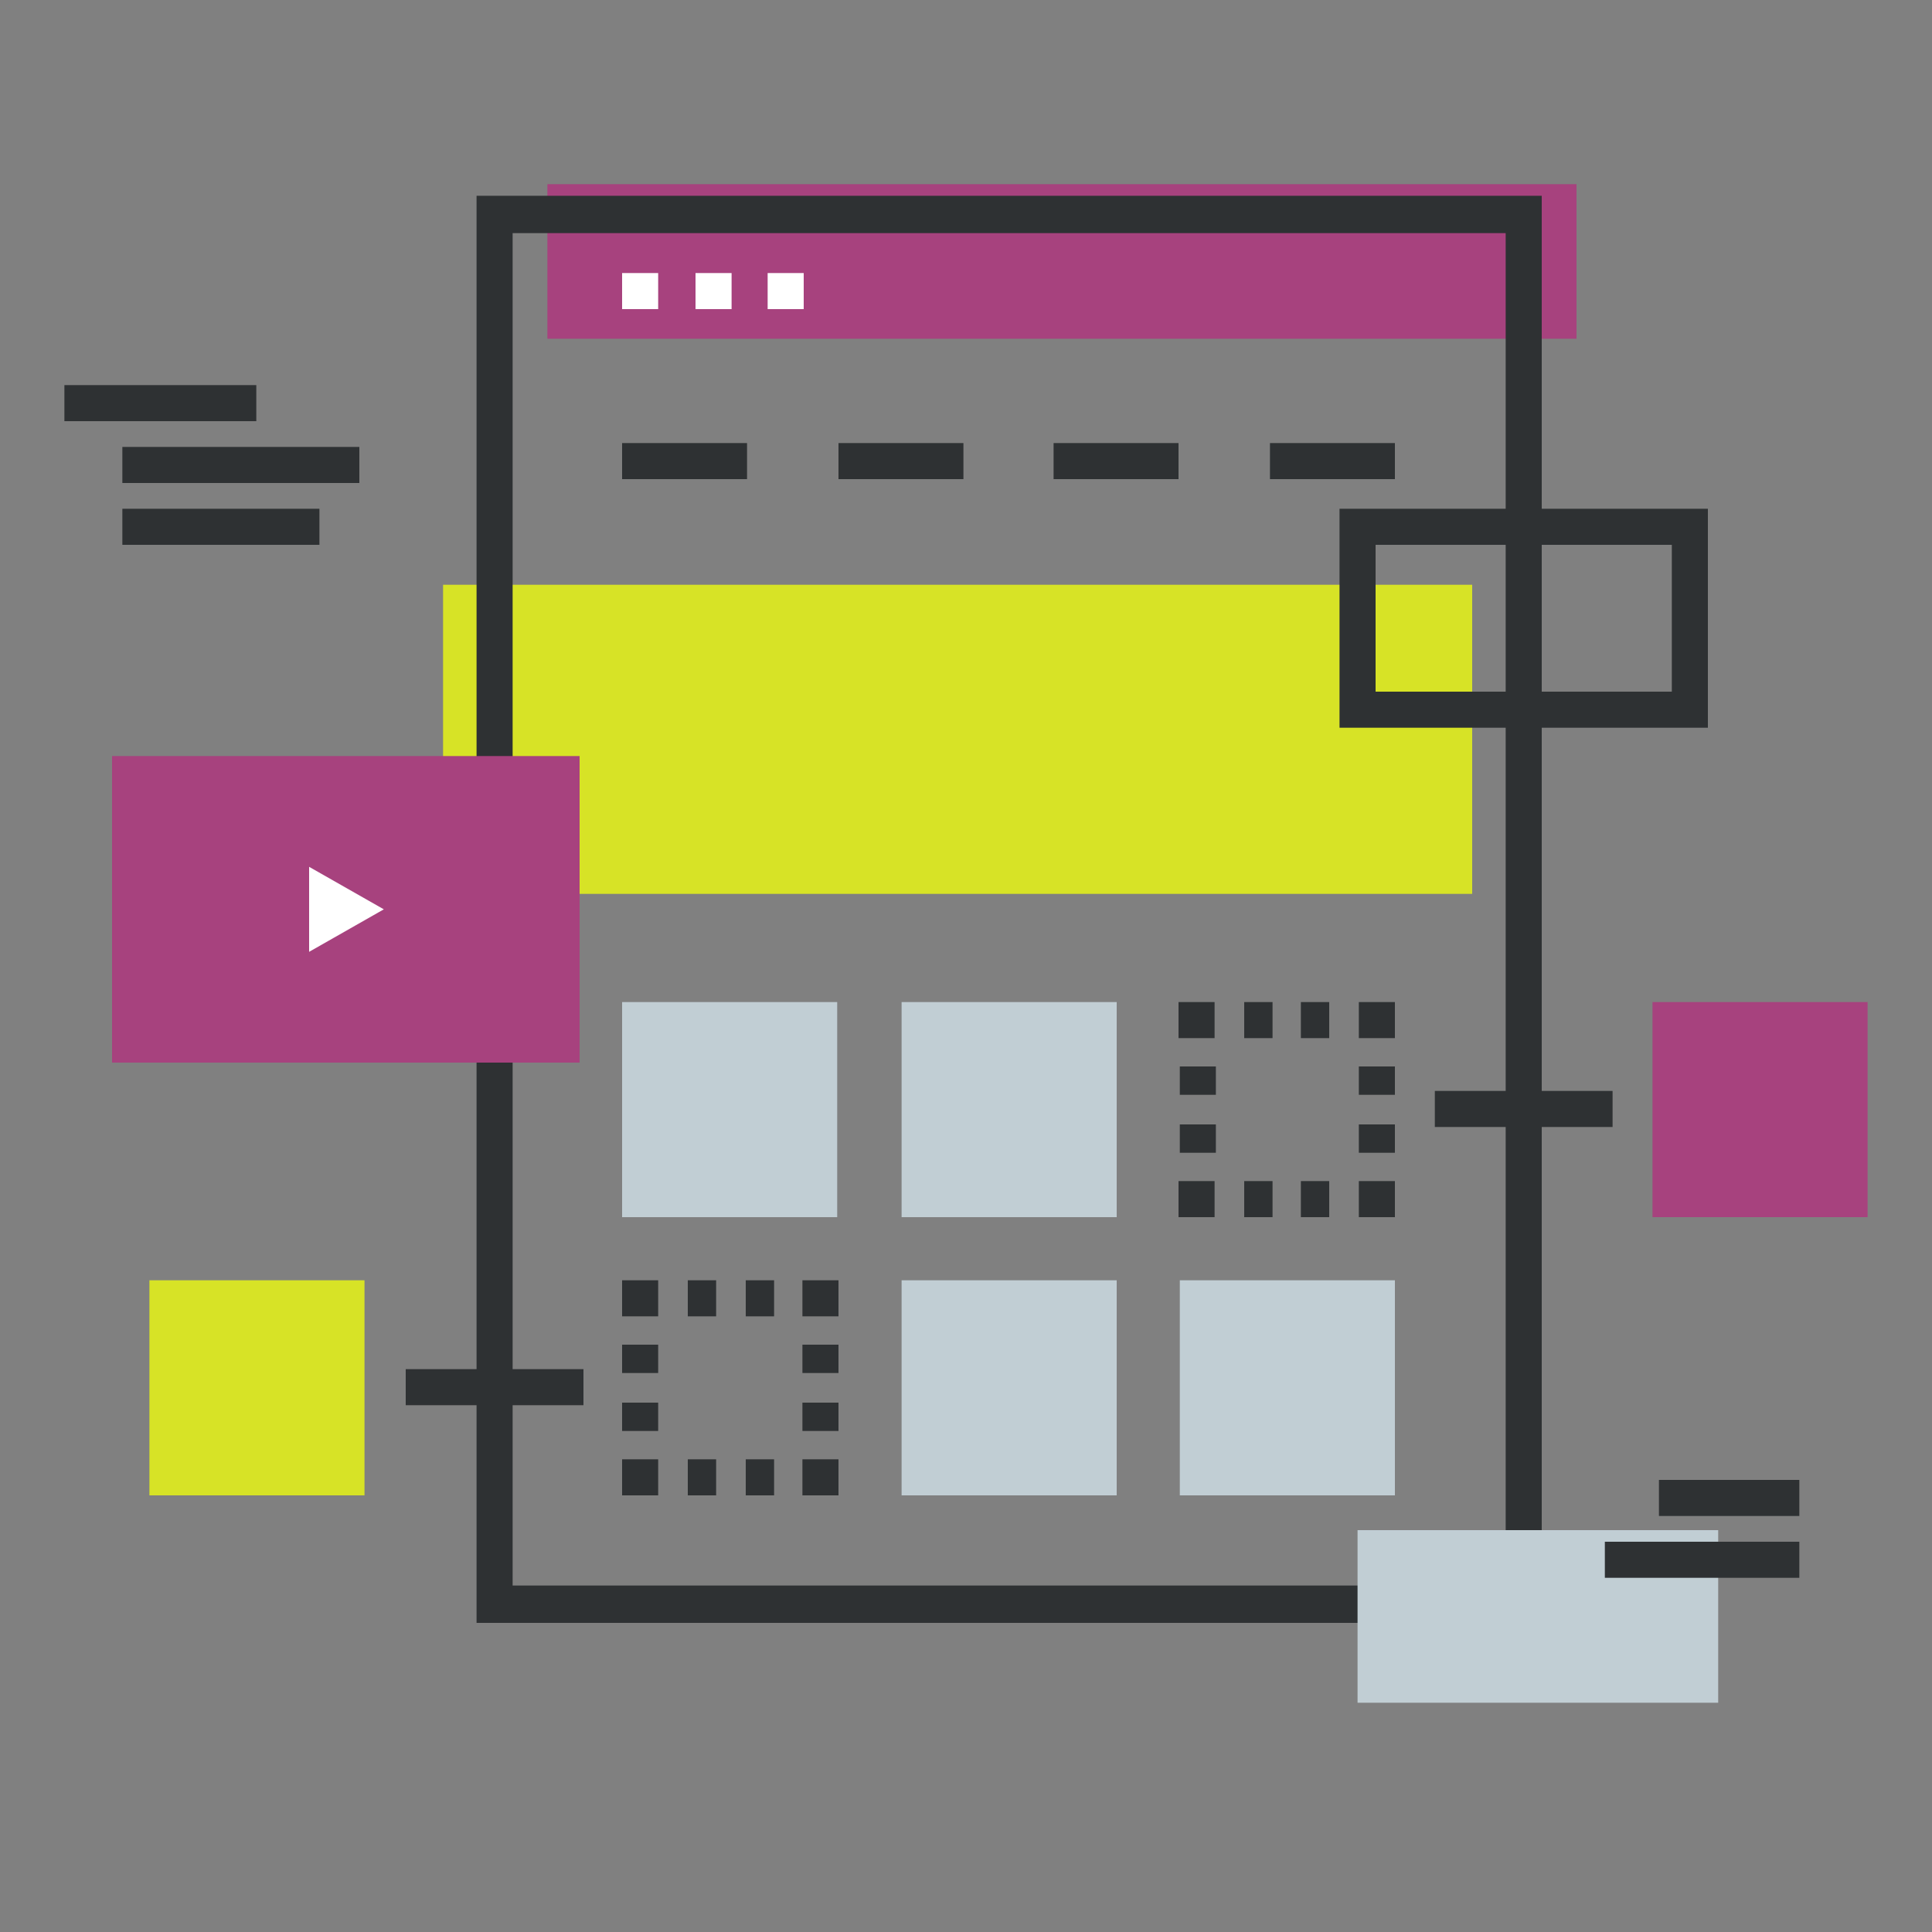 <?xml version="1.0" encoding="utf-8"?>
<!-- Generator: Adobe Illustrator 26.5.0, SVG Export Plug-In . SVG Version: 6.00 Build 0)  -->
<svg version="1.1" id="Layer_1" xmlns="http://www.w3.org/2000/svg" xmlns:xlink="http://www.w3.org/1999/xlink" x="0px" y="0px"
	 viewBox="0 0 150 150" style="enable-background:new 0 0 150 150;" xml:space="preserve">
<rect x="0" y="0" width="150" height="150" fill="#808080" stroke="none"/>
<style type="text/css">
	.st0{fill:#A7427E;}
	.st1{fill:#D7E326;}
	.st2{fill:#2E3133;}
	.st3{fill:#FFFFFF;}
	.st4{fill:#C1CED4;}
</style>
<g>
	<rect x="42.5" y="14.3" class="st0" width="79.9" height="12"/>
	<rect x="34.4" y="45.4" class="st1" width="79.9" height="24"/>
	<path class="st2" d="M119.7,126H37V15.2h82.7L119.7,126L119.7,126z M39.8,123.1h77.1V18.1H39.8C39.8,18.1,39.8,123.1,39.8,123.1z"
		/>
	<g>
		<rect x="48.3" y="34.4" class="st2" width="9.7" height="2.8"/>
		<rect x="65.1" y="34.4" class="st2" width="9.7" height="2.8"/>
		<rect x="81.8" y="34.4" class="st2" width="9.7" height="2.8"/>
		<rect x="98.6" y="34.4" class="st2" width="9.7" height="2.8"/>
	</g>
	<g>
		<rect x="48.3" y="21.2" class="st3" width="2.8" height="2.8"/>
		<rect x="54" y="21.2" class="st3" width="2.8" height="2.8"/>
		<rect x="59.6" y="21.2" class="st3" width="2.8" height="2.8"/>
	</g>
	<g>
		<rect x="70" y="99.4" class="st4" width="16.7" height="16.7"/>
		<rect x="91.6" y="99.4" class="st4" width="16.7" height="16.7"/>
		<rect x="48.3" y="77.8" class="st4" width="16.7" height="16.7"/>
		<rect x="70" y="77.8" class="st4" width="16.7" height="16.7"/>
		<g>
			<rect x="62.3" y="99.4" class="st2" width="2.8" height="2.8"/>
			<path class="st2" d="M60.1,102.2h-2.2v-2.8h2.2V102.2z M55.6,102.2h-2.2v-2.8h2.2V102.2z"/>
			<rect x="48.3" y="99.4" class="st2" width="2.8" height="2.8"/>
			<path class="st2" d="M51.1,111.1h-2.8v-2.2h2.8V111.1z M51.1,106.6h-2.8v-2.2h2.8V106.6z"/>
			<rect x="48.3" y="113.3" class="st2" width="2.8" height="2.8"/>
			<path class="st2" d="M60.1,116.1h-2.2v-2.8h2.2V116.1z M55.6,116.1h-2.2v-2.8h2.2V116.1z"/>
			<rect x="62.3" y="113.3" class="st2" width="2.8" height="2.8"/>
			<path class="st2" d="M65.1,111.1h-2.8v-2.2h2.8V111.1z M65.1,106.6h-2.8v-2.2h2.8V106.6z"/>
		</g>
		<g>
			<rect x="105.5" y="77.8" class="st2" width="2.8" height="2.8"/>
			<path class="st2" d="M103.3,80.6H101v-2.8h2.2V80.6z M98.8,80.6h-2.2v-2.8h2.2V80.6z"/>
			<rect x="91.5" y="77.8" class="st2" width="2.8" height="2.8"/>
			<path class="st2" d="M94.4,89.5h-2.8v-2.2h2.8V89.5z M94.4,85h-2.8v-2.2h2.8V85z"/>
			<rect x="91.5" y="91.7" class="st2" width="2.8" height="2.8"/>
			<path class="st2" d="M103.3,94.5H101v-2.8h2.2V94.5z M98.8,94.5h-2.2v-2.8h2.2V94.5z"/>
			<rect x="105.5" y="91.7" class="st2" width="2.8" height="2.8"/>
			<path class="st2" d="M108.3,89.5h-2.8v-2.2h2.8V89.5z M108.3,85h-2.8v-2.2h2.8V85z"/>
		</g>
	</g>
	<rect x="111.4" y="84.7" class="st2" width="13.8" height="2.8"/>
	<rect x="128.3" y="77.8" class="st0" width="16.7" height="16.7"/>
	<rect x="31.5" y="106.3" class="st2" width="13.8" height="2.8"/>
	<rect x="11.6" y="99.4" class="st1" width="16.7" height="16.7"/>
	<g>
		<rect x="8.7" y="58.7" class="st0" width="36.3" height="23.8"/>
		<polygon class="st3" points="24,67.3 29.8,70.6 24,73.9 		"/>
	</g>
	<path class="st2" d="M132.6,56.5H104V39.5h28.6V56.5z M106.8,53.7h23V42.3h-23V53.7z"/>
	<rect x="105.4" y="118.8" class="st4" width="28" height="13.4"/>
	<g>
		<rect x="9.5" y="39.5" class="st2" width="15.3" height="2.8"/>
		<rect x="9.5" y="34.7" class="st2" width="18.4" height="2.8"/>
		<rect x="5" y="29.9" class="st2" width="14.9" height="2.8"/>
	</g>
	<g>
		<rect x="124.6" y="119.7" class="st2" width="15.1" height="2.8"/>
		<rect x="128.8" y="114.9" class="st2" width="10.9" height="2.8"/>
	</g>
</g>
</svg>
